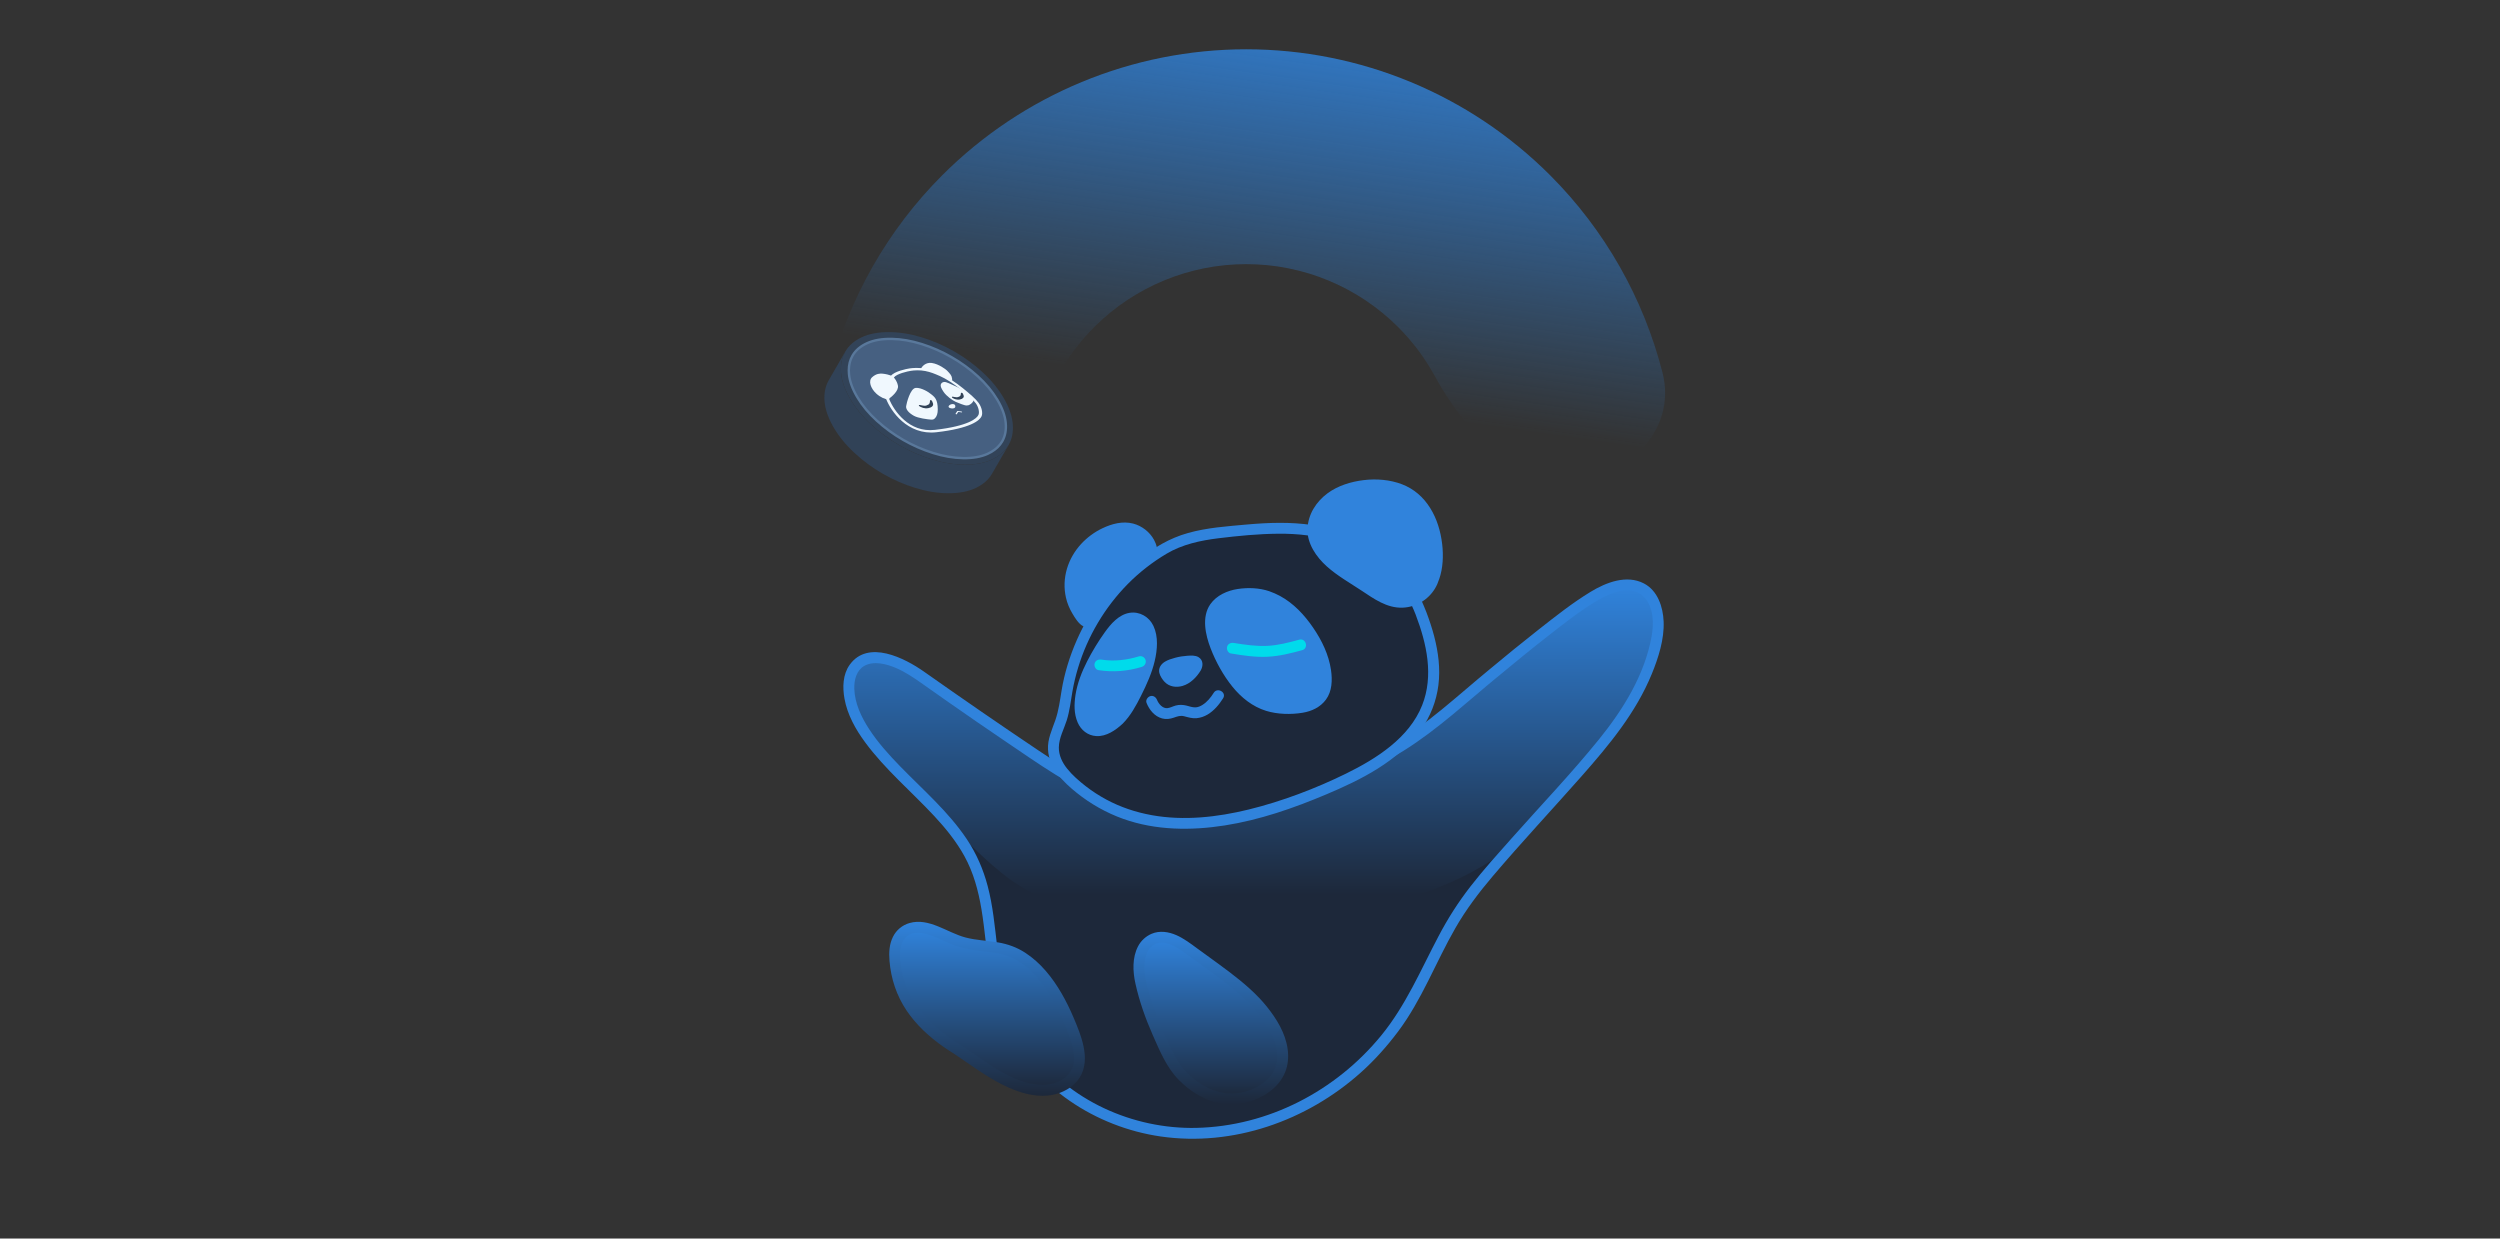 <svg xmlns="http://www.w3.org/2000/svg" xmlns:xlink="http://www.w3.org/1999/xlink" viewBox="0 0 436 216" width="436" height="216" preserveAspectRatio="xMidYMid meet" style="width: 100%; height: 100%; transform: translate3d(0px, 0px, 0px); content-visibility: visible;"><rect x="0" y="0" width="436" height="216" fill="#333333" stroke="none"/><defs><clipPath id="__lottie_element_2"><rect width="436" height="216" x="0" y="0"></rect></clipPath><clipPath id="__lottie_element_13"><path d="M0,0 L99,0 L99,92 L0,92z"></path></clipPath><clipPath id="__lottie_element_25"><path d="M0,0 L99,0 L99,92 L0,92z"></path></clipPath><linearGradient id="__lottie_element_37" spreadMethod="pad" gradientUnits="userSpaceOnUse" x1="185.915" y1="-4.665046662497268e-15" x2="185.915" y2="141.748"><stop offset="0%" stop-color="rgb(48,131,220)" stop-opacity="1"></stop><stop offset="100%" stop-color="rgb(29,40,58)" stop-opacity="1"></stop></linearGradient><linearGradient id="__lottie_element_38" spreadMethod="pad" gradientUnits="userSpaceOnUse" x1="32.995" y1="-2.2741119392059774e-15" x2="32.995" y2="74.278"><stop offset="0%" stop-color="rgb(48,131,220)" stop-opacity="1"></stop><stop offset="100%" stop-color="rgb(29,40,58)" stop-opacity="1"></stop></linearGradient><linearGradient id="__lottie_element_39" spreadMethod="pad" gradientUnits="userSpaceOnUse" x1="35.493" y1="-2.424121262406477e-15" x2="35.493" y2="79.178"><stop offset="0%" stop-color="rgb(48,131,220)" stop-opacity="1"></stop><stop offset="100%" stop-color="rgb(29,40,58)" stop-opacity="1"></stop></linearGradient><linearGradient id="__lottie_element_40" spreadMethod="pad" gradientUnits="userSpaceOnUse" x1="42.43" y1="-2.2888683119383314e-15" x2="42.43" y2="74.76"><stop offset="0%" stop-color="rgb(48,131,220)" stop-opacity="1"></stop><stop offset="100%" stop-color="rgb(29,40,58)" stop-opacity="1"></stop></linearGradient><linearGradient id="__lottie_element_41" spreadMethod="pad" gradientUnits="userSpaceOnUse" x1="44.895" y1="-2.444693363354679e-15" x2="44.895" y2="79.85"><stop offset="0%" stop-color="rgb(48,131,220)" stop-opacity="1"></stop><stop offset="100%" stop-color="rgb(29,40,58)" stop-opacity="1"></stop></linearGradient><linearGradient id="__lottie_element_45" spreadMethod="pad" gradientUnits="userSpaceOnUse" x1="172.085" y1="-2.772294451836889e-14" x2="161.764" y2="72.356"><stop offset="0%" stop-color="rgb(48,131,220)" stop-opacity="1"></stop><stop offset="100%" stop-color="rgb(48,131,220)" stop-opacity="0"></stop></linearGradient></defs><g clip-path="url(#__lottie_element_2)"><g transform="matrix(1,0,0,1,0,0)" opacity="1" style="display: block;"><g opacity="1" transform="matrix(1,0,0,1,144.273,8.597)"><path fill="url(#__lottie_element_45)" fill-opacity="1" d=" M129.264,74.936 C118.918,74.936 110.905,66.055 105.945,56.975 C105.944,56.974 105.943,56.972 105.942,56.97 C104.245,53.865 102.103,50.989 99.556,48.442 C92.529,41.416 82.999,37.468 73.062,37.468 C63.125,37.468 53.594,41.416 46.568,48.442 C44.021,50.989 41.879,53.864 40.183,56.968 C40.181,56.971 40.18,56.974 40.178,56.978 C35.218,66.056 27.204,74.936 16.86,74.936 C6.513,74.936 -2.105,66.421 0.455,56.396 C3.756,43.469 10.48,31.542 20.074,21.948 C34.127,7.895 53.187,-0 73.062,1.9307110435146796e-13 C92.936,0 111.996,7.895 126.05,21.948 C135.644,31.542 142.367,43.469 145.669,56.396 C148.229,66.421 139.611,74.936 129.264,74.936 C129.264,74.936 129.264,74.936 129.264,74.936z"></path></g></g><g transform="matrix(1,0,0,1,0,0)" opacity="1" style="display: block;"><g opacity="1" transform="matrix(0.38,0,0,0.38,144.807,16.735)"><g opacity="1" transform="matrix(1,0,0,1,0,0)"><g opacity="1" transform="matrix(1,0,0,1,8.47,224.409)"><path fill="rgb(29,40,58)" fill-opacity="1" d=" M295.96,40.421 C295.96,40.421 295.95,40.401 295.95,40.401 C295.95,40.401 296.1,40.271 296.1,40.271 C308.06,30.351 320.28,20.401 332.91,11.181 C341.14,5.541 351.19,-2.229 361.61,0.601 C370.41,3.301 372.39,14.281 371.16,22.431 C368.03,42.671 355.97,60.981 342.85,76.461 C331.44,89.741 319.5,102.731 307.88,115.841 C299.09,125.791 290.02,135.531 282.41,146.431 C269.13,165.231 262.51,188.231 247.86,206.311 C227.36,232.641 195.54,250.421 161.96,251.561 C122.51,253.481 82.02,230.101 70.46,191.111 C64.54,173.251 65.91,153.421 60.44,135.741 C52.51,108.051 25.47,92.831 9.34,70.521 C-10.03,44.511 2.16,20.211 32.72,41.561 C49.02,53.101 65.42,64.531 82.07,75.601 C96.53,85.381 111.39,95.201 128.32,100.041 C168.51,111.731 210.43,96.521 246.17,78.101 C264.65,68.271 279.87,53.601 295.96,40.421 C295.96,40.421 295.96,40.421 295.96,40.421z"></path></g><g opacity="1" transform="matrix(1,0,0,1,9.427,224.752)"><path fill="url(#__lottie_element_37)" fill-opacity="1" d=" M312.962,110.427 C312.962,110.427 312.952,110.407 312.952,110.407 C312.952,110.407 312.812,110.547 312.812,110.547 C291.252,133.217 260.152,144.077 230.052,149.277 C214.302,151.857 198.352,151.287 182.242,151.797 C173.112,152.037 164.012,152.417 154.872,152.367 C134.702,152.057 111.882,150.897 92.852,144.937 C78.202,140.087 68.702,132.297 55.342,119.427 C46.662,110.997 36.242,100.697 26.982,91.567 C16.712,81.097 6.542,71.307 1.632,57.747 C-3.058,44.577 2.542,32.028 16.072,34.748 C27.482,37.228 38.532,47.407 48.282,53.857 C65.012,64.807 80.882,76.827 97.142,88.507 C145.162,124.307 203.322,102.987 250.432,75.447 C273.592,61.797 292.362,42.117 313.212,25.357 C325.562,15.717 342.032,-1.903 358.522,0.167 C366.782,1.417 371.322,9.217 371.762,17.317 C372.692,33.587 364.002,48.747 354.772,61.577 C342.202,78.907 328.002,95.227 312.962,110.427 C312.962,110.427 312.962,110.427 312.962,110.427z"></path></g><g opacity="1" transform="matrix(1,0,0,1,5.996,221.911)"><path fill="rgb(48,131,220)" fill-opacity="1" d=" M296.673,41.159 C296.673,41.159 296.653,41.159 296.653,41.159 C299.123,39.139 302.683,42.659 300.193,44.699 C293.283,50.379 286.873,56.019 279.663,61.969 C272.453,67.919 264.883,73.769 257.093,78.619 C249.303,83.469 240.913,87.419 232.543,91.169 C215.293,98.909 197.083,105.239 178.423,107.829 C159.763,110.419 140.553,109.239 122.833,102.539 C105.053,95.819 89.453,84.489 73.813,73.919 C65.333,68.189 56.913,62.369 48.533,56.509 C44.243,53.509 39.963,50.499 35.693,47.479 C32.063,44.919 28.353,42.439 24.253,40.669 C19.813,38.749 13.853,37.189 9.543,39.689 C6.053,41.719 4.873,46.009 5.013,50.209 C5.223,56.779 8.213,63.119 11.733,68.539 C15.813,74.829 20.883,80.439 26.093,85.789 C36.623,96.609 48.233,106.589 56.683,119.239 C61.083,125.839 64.213,133.049 66.233,140.719 C68.633,149.809 69.483,159.209 70.583,168.519 C72.553,185.249 76.433,201.449 86.343,215.359 C103.283,239.139 133.063,252.319 161.933,251.689 C194.953,250.969 226.013,234.749 246.833,209.299 C258.073,195.559 264.903,179.369 273.103,163.799 C277.393,155.649 282.013,148.329 287.953,140.689 C293.893,133.049 300.403,125.879 306.823,118.639 C320.133,103.639 334.073,89.059 346.703,73.469 C357.883,59.669 367.713,43.849 370.933,26.129 C372.003,20.259 371.913,12.679 367.493,8.089 C361.713,2.079 352.203,6.009 346.223,9.539 C338.093,14.329 330.603,20.279 323.193,26.079 C315.423,32.159 307.783,38.399 300.203,44.709 C297.743,46.749 294.183,43.229 296.663,41.169 C304.063,35.009 311.413,28.999 319.103,22.969 C326.793,16.939 334.543,10.769 342.913,5.679 C350.003,1.369 359.433,-2.361 367.443,1.839 C373.743,5.139 376.183,12.609 376.453,19.289 C376.783,27.409 374.083,35.869 371.043,43.299 C363.733,61.169 351.453,75.949 338.813,90.279 C325.213,105.679 311.153,120.699 297.863,136.369 C291.583,143.779 285.753,151.509 280.903,159.939 C276.363,167.839 272.453,176.209 268.393,184.249 C264.333,192.289 260.003,200.239 254.583,207.459 C249.473,214.269 243.803,220.629 237.453,226.309 C212.653,248.489 178.853,260.419 145.623,255.629 C115.953,251.349 87.643,233.079 74.803,205.479 C71.083,197.499 68.643,188.949 67.193,180.279 C65.583,170.639 64.973,160.869 63.353,151.239 C61.943,142.819 59.703,134.509 55.563,126.999 C51.843,120.239 46.983,114.239 41.743,108.609 C31.183,97.259 19.213,87.259 9.973,74.719 C5.593,68.779 1.823,62.039 0.503,54.699 C-0.427,49.519 -0.297,43.629 2.873,39.179 C11.273,27.409 28.163,36.069 37.043,42.329 C54.413,54.569 71.883,66.629 89.523,78.459 C97.423,83.749 105.363,88.869 113.943,93.179 C122.523,97.489 131.573,100.649 141.013,102.419 C160.063,105.999 179.733,103.719 198.263,98.529 C207.463,95.949 216.473,92.679 225.263,88.929 C234.103,85.159 242.993,81.109 251.303,76.269 C267.913,66.609 281.903,53.289 296.673,41.159 C296.673,41.159 296.673,41.159 296.673,41.159z"></path></g></g><g opacity="1" transform="matrix(1,0,0,1,0,0)"></g><g opacity="1" transform="matrix(1,0,0,1,0,0)"><g opacity="1" transform="matrix(1,0,0,1,102.368,198.388)"><path fill="rgb(29,40,58)" fill-opacity="1" d=" M168.711,39.072 C177.331,61.592 178.161,81.892 159.291,99.262 C147.031,110.402 131.421,117.092 116.191,123.172 C82.101,136.492 41.421,144.082 11.121,118.552 C5.641,113.972 -0.099,108.112 0.001,100.592 C0.021,96.052 2.431,91.722 3.781,87.262 C4.831,83.932 5.351,80.482 5.871,77.042 C9.741,49.902 26.131,24.212 49.891,10.002 C60.661,3.272 73.481,2.202 85.831,1.072 C98.751,-0.208 111.701,-0.838 124.171,2.092 C143.951,6.602 161.711,19.412 168.631,38.862 C168.631,38.862 168.711,39.052 168.711,39.052 C168.711,39.052 168.711,39.072 168.711,39.072 C168.711,39.072 168.711,39.072 168.711,39.072z"></path></g><g opacity="1" transform="matrix(1,0,0,1,99.887,195.92)"><path fill="rgb(48,131,220)" fill-opacity="1" d=" M168.782,42.2 C168.782,42.2 168.792,42.19 168.792,42.19 C168.312,40.92 169.332,39.44 170.542,39.11 C171.942,38.73 173.142,39.6 173.622,40.86 C175.022,44.55 176.282,48.3 177.272,52.12 C179.142,59.35 180.142,66.9 179.202,74.41 C178.262,81.92 175.502,89.02 171.022,95.14 C160.492,109.53 143.682,117.9 127.642,124.66 C112.692,130.96 97.242,136.34 81.162,138.87 C65.682,141.3 49.512,141.18 34.602,135.88 C26.852,133.13 19.532,128.97 13.272,123.96 C7.012,118.95 0.482,112.56 0.022,104.05 C-0.238,99.28 1.822,95.06 3.382,90.58 C4.942,86.1 5.512,81.45 6.282,76.79 C7.592,68.93 9.962,61.3 13.152,54 C19.462,39.54 29.362,26.49 41.802,16.76 C48.602,11.44 55.572,7.1 64.312,4.65 C73.052,2.2 82.232,1.58 91.232,0.77 C101.222,-0.13 111.272,-0.46 121.222,1 C129.242,2.18 137.062,4.63 144.282,8.32 C150.932,11.72 157.092,16.26 162.142,21.78 C164.692,24.57 167.032,27.67 168.942,30.86 C170.852,34.05 172.252,37.42 173.622,40.87 C174.122,42.14 173.062,43.62 171.872,43.95 C170.462,44.33 169.292,43.45 168.792,42.2 C167.582,39.15 166.302,36.21 164.612,33.39 C157.392,21.34 145.222,12.87 131.972,8.62 C123.482,5.9 114.902,4.92 105.742,4.99 C96.582,5.06 87.362,5.96 78.272,7.07 C70.012,8.08 61.622,9.88 54.402,14.19 C47.912,18.06 41.962,22.67 36.652,28.05 C26.082,38.76 18.192,52.09 13.832,66.48 C12.752,70.06 11.872,73.7 11.232,77.38 C10.452,81.83 9.982,86.31 8.622,90.63 C7.342,94.69 5.042,98.74 4.992,103.08 C4.952,106.68 6.562,110 8.772,112.77 C11.192,115.81 14.282,118.48 17.272,120.81 C20.262,123.14 23.472,125.21 26.812,127.01 C33.312,130.51 40.372,132.85 47.642,134.16 C62.392,136.82 77.692,135.1 92.132,131.56 C107.512,127.79 122.972,121.88 136.832,115.07 C150.692,108.26 165.782,98.73 171.732,83.72 C177.132,70.1 173.802,55.39 168.782,42.2 C168.782,42.2 168.782,42.2 168.782,42.2z"></path></g></g><g opacity="1" transform="matrix(1,0,0,1,0,0)"><g opacity="1" transform="matrix(1,0,0,1,174.574,228.359)"><path fill="rgb(48,131,220)" fill-opacity="1" d=" M26.175,1.331 C33.075,3.711 38.725,8.691 43.175,14.571 C46.765,19.381 49.765,24.641 51.595,30.261 C57.005,49.031 47.005,54.411 29.665,52.221 C17.415,50.491 9.225,39.351 4.075,28.461 C1.545,22.971 -0.625,16.871 0.165,10.761 C1.865,-0.239 17.415,-1.529 25.985,1.261 C25.985,1.261 26.165,1.321 26.165,1.321 C26.165,1.321 26.175,1.331 26.175,1.331 C26.175,1.331 26.175,1.331 26.175,1.331z"></path></g><g opacity="1" transform="matrix(1,0,0,1,171.999,225.874)"><path fill="rgb(48,131,220)" fill-opacity="1" d=" M28.079,6.226 C28.079,6.226 28.089,6.246 28.089,6.246 C26.809,5.796 25.959,4.546 26.339,3.166 C26.679,1.926 28.149,0.966 29.419,1.416 C31.109,2.006 32.769,2.726 34.349,3.576 C40.609,6.956 45.559,12.276 49.569,18.126 C53.579,23.976 56.789,30.586 57.799,37.666 C58.449,42.206 58.309,47.296 55.489,51.146 C52.939,54.626 48.979,56.506 44.789,57.196 C39.409,58.086 33.259,57.946 28.029,56.336 C21.839,54.436 16.619,50.266 12.589,45.296 C8.299,40.006 4.879,33.726 2.529,27.616 C0.179,21.506 -1.671,13.236 2.389,7.416 C5.289,3.266 10.279,1.106 15.029,0.396 C19.779,-0.314 24.829,-0.124 29.409,1.406 C32.449,2.426 31.139,7.246 28.079,6.226 C23.889,4.826 19.179,4.606 14.969,5.466 C12.489,5.976 10.629,6.626 8.609,8.066 C8.389,8.216 8.129,8.426 7.729,8.816 C7.489,9.046 7.249,9.286 7.029,9.546 C7.029,9.546 6.529,10.186 6.789,9.836 C6.479,10.256 6.229,10.676 5.979,11.156 C5.729,11.636 5.649,11.846 5.449,12.546 C4.609,15.546 5.139,18.956 5.919,21.906 C6.779,25.176 8.099,28.316 9.609,31.336 C12.159,36.416 15.239,41.306 19.329,45.286 C23.139,49.006 27.889,51.746 33.249,52.346 C37.689,52.836 42.109,52.986 46.099,51.786 C46.619,51.636 47.119,51.456 47.619,51.256 C47.109,51.466 47.769,51.176 47.829,51.146 C47.989,51.066 48.149,50.986 48.309,50.906 C48.659,50.726 48.989,50.526 49.319,50.316 C49.489,50.196 49.659,50.076 49.829,49.956 C49.359,50.296 49.899,49.896 49.969,49.836 C50.269,49.556 50.569,49.286 50.849,48.986 C50.989,48.836 51.119,48.686 51.249,48.526 C50.869,48.976 51.299,48.456 51.349,48.376 C51.579,48.026 51.799,47.686 51.999,47.316 C52.059,47.186 52.469,46.256 52.279,46.746 C52.639,45.816 52.889,44.846 53.039,43.866 C52.979,44.306 53.109,43.196 53.109,43.036 C53.139,42.496 53.139,41.966 53.139,41.426 C53.099,39.036 52.679,36.866 52.059,34.506 C50.399,28.196 46.739,22.096 42.609,17.096 C38.709,12.376 33.909,8.276 28.079,6.226 C28.079,6.226 28.079,6.226 28.079,6.226z"></path></g></g><g opacity="1" transform="matrix(1,0,0,1,0,0)"><g opacity="1" transform="matrix(1,0,0,1,114.538,239.563)"><path fill="rgb(48,131,220)" fill-opacity="1" d=" M17.922,46.707 C6.932,57.097 -1.748,50.317 0.302,36.477 C1.622,26.867 6.862,17.987 12.252,9.757 C14.532,6.397 17.102,2.787 20.792,0.957 C26.132,-1.843 31.442,1.837 32.402,7.647 C33.062,10.777 32.882,14.117 32.282,17.327 C31.162,23.317 28.542,29.137 25.792,34.637 C23.572,38.957 21.282,43.257 18.052,46.557 C18.052,46.557 17.912,46.697 17.912,46.697 C17.912,46.697 17.922,46.707 17.922,46.707 C17.922,46.707 17.922,46.707 17.922,46.707z"></path></g><g opacity="1" transform="matrix(1,0,0,1,112.097,237.09)"><path fill="rgb(48,131,220)" fill-opacity="1" d=" M18.603,47.41 C18.603,47.41 18.623,47.39 18.623,47.39 C20.983,45.2 24.523,48.73 22.163,50.93 C18.913,53.96 14.613,56.98 9.933,56.69 C6.043,56.45 2.953,53.97 1.423,50.45 C-0.307,46.45 -0.217,42.07 0.423,37.84 C1.243,32.43 3.383,27.06 5.753,22.41 C8.123,17.76 10.883,13.23 13.923,8.99 C16.673,5.16 20.313,0.93 25.243,0.13 C29.853,-0.62 34.233,1.95 36.203,6.14 C38.523,11.07 37.993,17.1 36.783,22.25 C35.473,27.8 33.073,33.08 30.523,38.16 C28.243,42.69 25.763,47.3 22.153,50.93 C19.873,53.21 16.343,49.67 18.613,47.39 C22.073,43.92 24.363,39.36 26.513,35.01 C28.913,30.15 31.103,25.14 32.203,19.8 C32.983,15.98 33.463,10.93 31.233,7.48 C29.463,4.74 26.533,4.39 23.813,5.95 C20.273,7.99 17.943,11.79 15.793,15.14 C13.273,19.06 10.863,23.07 8.903,27.31 C7.053,31.32 5.613,35.66 5.123,40.07 C4.933,41.76 4.883,43.63 5.103,45.24 C5.193,45.92 5.383,46.76 5.623,47.5 C5.863,48.24 5.853,48.26 6.243,48.97 C6.773,49.95 7.403,50.65 8.133,51.09 C8.293,51.19 9.063,51.53 8.613,51.36 C8.853,51.45 9.103,51.53 9.353,51.59 C9.503,51.62 9.643,51.65 9.793,51.68 C10.183,51.75 9.413,51.66 9.813,51.68 C10.083,51.7 10.353,51.7 10.633,51.7 C10.873,51.7 11.123,51.68 11.363,51.65 C11.303,51.66 11.033,51.71 11.323,51.65 C11.673,51.58 12.023,51.5 12.363,51.4 C13.083,51.19 13.423,51.05 14.083,50.71 C15.763,49.85 17.223,48.7 18.603,47.41 C18.603,47.41 18.603,47.41 18.603,47.41z"></path></g></g><g opacity="1" transform="matrix(1,0,0,1,144.992,272.759)"><path fill="rgb(48,131,220)" fill-opacity="1" d=" M30.977,1.161 C30.977,1.161 30.957,1.171 30.957,1.171 C32.677,-1.549 36.997,0.961 35.277,3.691 C33.437,6.601 31.117,9.381 28.117,11.161 C26.577,12.071 24.877,12.641 23.097,12.811 C21.147,13.001 19.277,12.411 17.467,11.941 C15.657,11.471 14.387,11.971 12.647,12.571 C10.907,13.171 9.097,13.421 7.297,12.931 C3.807,11.991 1.407,9.001 0.127,5.761 C-0.373,4.491 0.687,3.011 1.877,2.681 C3.287,2.301 4.457,3.181 4.957,4.431 C5.687,6.261 7.537,8.431 9.717,8.201 C11.017,8.061 12.247,7.351 13.497,7.011 C15.137,6.571 16.747,6.631 18.387,7.011 C19.837,7.351 21.237,7.951 22.757,7.841 C23.837,7.761 24.847,7.311 25.767,6.741 C27.947,5.401 29.627,3.301 30.977,1.161 C30.977,1.161 30.977,1.161 30.977,1.161z"></path></g><g opacity="1" transform="matrix(1,0,0,1,0,0)"><g opacity="1" transform="matrix(1,0,0,1,153.347,259.334)"><path fill="rgb(48,131,220)" fill-opacity="1" d=" M14.472,3.026 C12.962,5.576 10.152,8.476 7.122,9.106 C3.812,9.796 1.952,8.666 0.442,5.756 C0.242,5.356 0.032,4.946 0.002,4.506 C-0.058,3.306 1.182,2.486 2.292,2.016 C5.582,0.616 9.172,-0.074 12.742,0.006 C13.512,0.026 14.402,0.146 14.802,0.806 C15.212,1.486 14.862,2.356 14.462,3.036 C14.462,3.036 14.472,3.026 14.472,3.026 C14.472,3.026 14.472,3.026 14.472,3.026z"></path></g><g opacity="1" transform="matrix(1,0,0,1,150.89,256.836)"><path fill="rgb(48,131,220)" fill-opacity="1" d=" M14.77,4.264 C14.77,4.264 14.8,4.294 14.8,4.294 C15.52,3.094 17.03,2.774 18.22,3.394 C19.41,4.014 19.8,5.694 19.12,6.814 C17.24,9.924 14.36,12.864 10.8,13.914 C7.94,14.764 4.73,14.354 2.59,12.134 C1.53,11.034 0.48,9.454 0.12,7.964 C-0.4,5.824 0.84,3.954 2.6,2.854 C4.02,1.964 5.8,1.434 7.41,0.994 C9.22,0.504 11.09,0.214 12.96,0.084 C14.63,-0.026 16.61,-0.176 18.1,0.724 C20.35,2.094 20.28,4.754 19.11,6.824 C18.42,8.044 16.9,8.364 15.69,7.724 C14.48,7.084 14.15,5.444 14.79,4.304 C14.81,4.274 15.11,3.614 14.95,4.014 C14.95,4.014 15.01,3.784 15.01,3.784 C15.01,3.784 14.99,3.884 14.99,3.884 C14.96,3.874 15.11,4.634 15.29,4.814 C15.38,4.904 15.54,4.964 15.62,5.044 C15.81,5.234 15.51,5.044 15.36,5.004 C15.42,5.014 15.78,4.994 15.53,5.034 C15.19,5.084 14.77,5.014 14.43,5.014 C13.72,5.014 13,5.054 12.29,5.124 C12.12,5.144 11.94,5.164 11.76,5.184 C11.24,5.244 11.52,5.224 11.63,5.204 C11.27,5.254 10.92,5.314 10.57,5.384 C9.29,5.624 8.04,5.964 6.82,6.404 C6.49,6.524 6.15,6.654 5.82,6.784 C5.52,6.894 5.81,6.794 5.86,6.764 C5.74,6.824 5.61,6.884 5.49,6.944 C5.37,7.004 4.84,7.334 5.04,7.194 C5.27,7.024 5,7.224 4.97,7.254 C4.57,7.564 4.99,7.294 4.97,7.194 C4.97,7.194 4.87,7.354 4.87,7.354 C4.87,7.354 4.97,7.104 4.97,7.104 C5.11,6.424 5.01,6.944 4.99,7.014 C5.01,6.934 5.01,6.824 4.96,6.764 C5.03,6.854 5.08,7.004 5.13,7.104 C5.36,7.524 5.64,7.904 5.87,8.314 C5.49,7.904 5.49,7.904 5.87,8.314 C5.93,8.384 5.99,8.454 6.05,8.514 C6.19,8.664 6.34,8.794 6.48,8.934 C6.76,9.204 6.37,8.804 6.36,8.844 C6.35,8.844 6.54,8.974 6.56,8.974 C6.62,9.004 7.06,9.244 7.06,9.244 C7.07,9.194 6.51,9.064 6.91,9.164 C7.02,9.194 7.12,9.224 7.23,9.254 C7.27,9.264 7.56,9.334 7.56,9.324 C7.58,9.284 7.03,9.324 7.33,9.294 C7.76,9.254 8.21,9.304 8.65,9.274 C9.02,9.254 8.06,9.394 8.72,9.254 C8.82,9.224 8.93,9.204 9.04,9.184 C9.29,9.124 9.53,9.044 9.77,8.974 C9.86,8.944 10.21,8.794 9.79,8.974 C9.89,8.934 9.99,8.884 10.09,8.834 C10.33,8.714 10.56,8.594 10.79,8.454 C11.05,8.294 11.31,8.124 11.56,7.944 C11.61,7.904 11.92,7.644 11.61,7.904 C11.7,7.824 11.79,7.754 11.88,7.674 C12.3,7.324 12.69,6.934 13.07,6.534 C13.28,6.304 13.49,6.074 13.69,5.834 C13.76,5.744 13.84,5.654 13.91,5.564 C13.64,5.884 13.88,5.594 13.93,5.524 C14.23,5.114 14.51,4.694 14.77,4.264 C14.77,4.264 14.77,4.264 14.77,4.264z"></path></g></g><g opacity="1" transform="matrix(1,0,0,1,0,0)"><g opacity="1" transform="matrix(1,0,0,1,221.508,178.519)"><path fill="rgb(48,131,220)" fill-opacity="1" d=" M55.541,42.551 C53.071,50.561 45.321,55.161 37.271,53.501 C31.641,52.431 26.981,48.451 22.111,45.391 C14.511,40.411 5.821,35.771 1.611,27.341 C-2.019,20.391 0.851,12.001 6.561,7.131 C15.871,-0.979 33.591,-2.379 44.101,4.001 C55.711,11.501 59.511,29.741 55.591,42.361 C55.591,42.361 55.521,42.551 55.521,42.551 C55.521,42.551 55.541,42.551 55.541,42.551 C55.541,42.551 55.541,42.551 55.541,42.551z"></path></g><g opacity="1" transform="matrix(1,0,0,1,218.991,176.009)"><path fill="rgb(48,131,220)" fill-opacity="1" d=" M55.648,44.391 C55.648,44.391 55.618,44.391 55.618,44.391 C56.588,41.331 61.418,42.651 60.438,45.721 C59.968,47.221 59.348,48.691 58.538,50.031 C55.368,55.291 49.708,58.641 43.568,58.841 C36.388,59.081 30.338,54.671 24.908,51.071 C19.478,47.471 13.698,44.231 8.848,39.881 C3.998,35.531 -0.212,29.371 0.008,22.731 C0.228,16.091 3.938,10.261 9.168,6.381 C13.978,2.821 19.948,1.011 25.788,0.301 C31.628,-0.409 37.878,0.101 43.368,2.201 C48.858,4.301 53.148,8.061 56.278,13.041 C59.408,18.021 61.118,23.771 61.808,29.581 C62.438,34.851 62.218,40.671 60.458,45.721 C60.008,47.001 58.758,47.851 57.378,47.471 C56.138,47.121 55.188,45.671 55.628,44.391 C57.338,39.491 57.488,33.871 56.688,28.741 C55.838,23.291 53.928,17.811 50.488,13.431 C47.528,9.651 43.658,7.271 39.038,6.051 C34.068,4.741 28.708,4.661 23.668,5.661 C18.878,6.601 14.188,8.361 10.428,11.771 C6.668,15.181 4.098,20.311 5.258,25.671 C6.418,31.031 10.888,35.401 15.118,38.581 C19.888,42.161 25.098,45.161 30.038,48.491 C34.618,51.581 39.838,54.801 45.598,53.601 C50.428,52.591 54.158,49.061 55.648,44.391 C55.648,44.391 55.648,44.391 55.648,44.391z"></path></g></g><g opacity="1" transform="matrix(1,0,0,1,0,0)"><g opacity="1" transform="matrix(1,0,0,1,109.985,198.279)"><path fill="rgb(48,131,220)" fill-opacity="1" d=" M12.974,37.291 C11.814,38.961 10.374,42.891 7.964,43.041 C6.974,43.101 6.214,42.041 5.634,41.331 C3.804,39.111 2.064,36.181 1.164,33.421 C-0.226,29.141 -0.386,24.451 0.764,20.101 C2.964,11.831 9.524,5.041 17.414,1.741 C20.454,0.461 23.794,-0.339 27.064,0.141 C31.334,0.771 35.194,3.731 36.904,7.691 C37.514,9.111 37.854,10.791 37.144,12.171 C36.694,13.041 35.894,13.661 35.124,14.261 C29.544,18.611 24.264,23.381 19.584,28.711 C17.214,31.421 15.044,34.341 12.964,37.301 C12.964,37.301 12.974,37.291 12.974,37.291 C12.974,37.291 12.974,37.291 12.974,37.291z"></path></g><g opacity="1" transform="matrix(1,0,0,1,107.505,195.774)"><path fill="rgb(48,131,220)" fill-opacity="1" d=" M13.294,38.536 C13.294,38.536 13.264,38.526 13.264,38.526 C15.054,35.866 19.384,38.366 17.584,41.046 C16.524,42.636 15.774,44.386 14.524,45.856 C13.074,47.556 10.634,48.666 8.534,47.586 C6.434,46.506 4.864,43.866 3.684,41.916 C2.284,39.596 1.214,37.066 0.624,34.416 C-1.366,25.476 1.514,16.436 7.654,9.786 C10.404,6.816 13.774,4.336 17.434,2.606 C21.774,0.556 26.694,-0.754 31.464,0.476 C35.464,1.506 39.064,4.296 41.044,7.916 C42.194,10.006 42.974,12.666 42.194,14.936 C41.414,17.206 39.374,18.476 37.594,19.916 C29.954,26.076 23.244,33.016 17.594,41.046 C16.814,42.156 15.424,42.676 14.174,41.946 C13.074,41.306 12.494,39.626 13.274,38.526 C18.784,30.706 25.124,23.786 32.484,17.666 C33.944,16.456 35.634,15.376 36.964,14.026 C38.024,12.946 37.294,11.416 36.644,10.276 C35.104,7.556 32.344,5.606 29.244,5.096 C25.684,4.516 21.914,5.866 18.804,7.506 C15.894,9.046 13.304,11.036 11.084,13.466 C6.324,18.686 3.934,25.876 5.424,32.876 C5.824,34.756 6.464,36.566 7.364,38.236 C8.264,39.906 9.434,41.306 10.524,42.836 C10.834,43.276 10.844,43.036 10.364,43.046 C9.964,43.046 10.444,42.936 10.314,43.046 C10.784,42.646 11.004,42.356 11.344,41.846 C12.044,40.776 12.574,39.596 13.294,38.536 C13.294,38.536 13.294,38.536 13.294,38.536z"></path></g></g><g opacity="1" transform="matrix(1,0,0,1,0,0)"><g opacity="1" transform="matrix(1,0,0,1,141.645,386.058)"><path fill="url(#__lottie_element_38)" fill-opacity="1" d=" M53.394,29.632 C61.554,38.292 70.614,52.292 63.304,63.982 C60.594,68.042 56.194,70.772 51.694,72.532 C40.234,76.922 28.854,72.672 20.104,63.812 C15.864,59.632 13.404,54.242 10.934,48.932 C6.774,40.382 3.334,31.482 1.174,22.202 C-0.866,14.742 -1.106,3.352 7.634,0.412 C13.924,-1.408 19.554,3.182 24.524,6.632 C34.284,13.882 44.864,20.802 53.284,29.512 C53.284,29.512 53.394,29.622 53.394,29.622 C53.394,29.622 53.394,29.632 53.394,29.632 C53.394,29.632 53.394,29.632 53.394,29.632z"></path></g><g opacity="1" transform="matrix(1,0,0,1,139.129,383.614)"><path fill="url(#__lottie_element_39)" fill-opacity="1" d=" M54.14,33.846 C54.14,33.846 54.15,33.846 54.15,33.846 C51.95,31.496 55.49,27.956 57.69,30.306 C58.87,31.566 60.01,32.856 61.09,34.196 C65.66,39.866 69.75,46.456 70.76,53.796 C71.25,57.396 70.98,61.076 69.6,64.456 C68.06,68.206 65.53,71.116 62.27,73.496 C56.09,77.996 48.24,79.986 40.68,78.876 C33.12,77.766 26.34,73.496 21,68.176 C15.27,62.476 12.05,54.616 8.83,47.336 C5.47,39.726 2.69,31.846 0.89,23.716 C-0.34,18.166 -0.6,11.826 2.11,6.646 C3.45,4.076 5.66,2.046 8.32,0.906 C12.03,-0.674 16.18,-0.004 19.63,1.506 C23.08,3.016 26.18,5.356 29.19,7.576 C32.47,9.996 35.78,12.356 39.07,14.756 C45.58,19.526 52.1,24.456 57.68,30.316 C59.9,32.646 56.36,36.186 54.14,33.856 C53,32.656 51.8,31.496 50.58,30.366 C45.08,25.276 39.01,20.856 32.94,16.466 C29.96,14.316 27.01,12.126 24.01,10.006 C21.33,8.116 18.53,6.076 15.31,5.256 C13.9,4.896 12.42,4.826 11.02,5.226 C10.02,5.516 8.93,6.146 8.27,6.756 C6.64,8.246 5.86,10.046 5.38,12.306 C4.32,17.316 5.65,22.546 7.02,27.626 C9.09,35.246 12,42.596 15.41,49.706 C16.96,52.926 18.42,56.236 20.28,59.246 C22.14,62.256 24.49,64.806 27.19,67.096 C32.09,71.256 38.45,74.186 44.8,74.226 C51.15,74.266 57.97,71.566 62.34,66.826 C66.71,62.086 66.73,55.656 64.59,49.686 C62.45,43.716 58.44,38.426 54.14,33.846 C54.14,33.846 54.14,33.846 54.14,33.846z"></path></g></g><g opacity="1" transform="matrix(1,0,0,1,0,0)"><g opacity="1" transform="matrix(1,0,0,1,29.506,381.58)"><path fill="url(#__lottie_element_40)" fill-opacity="1" d=" M28.643,55.91 C12.843,46.2 0.963,33.21 0.053,13.74 C-0.587,4.77 4.583,-1.59 13.953,0.35 C19.443,1.42 24.303,4.7 29.643,6.37 C37.283,9.03 45.733,8.11 53.313,10.98 C67.003,16.57 75.593,31.67 80.953,45.04 C83.423,51.78 86.863,59.7 83.383,66.62 C80.923,71.55 75.013,74.45 69.413,74.74 C54.033,75.31 40.933,63.77 28.823,56.03 C28.823,56.03 28.663,55.92 28.663,55.92 C28.663,55.92 28.643,55.91 28.643,55.91 C28.643,55.91 28.643,55.91 28.643,55.91z"></path></g><g opacity="1" transform="matrix(1,0,0,1,27.038,379.029)"><path fill="url(#__lottie_element_41)" fill-opacity="1" d=" M32.371,56.301 C35.111,57.991 32.601,62.311 29.851,60.621 C28.141,59.571 26.461,58.481 24.821,57.321 C18.301,52.721 12.421,47.371 7.901,40.631 C3.381,33.891 0.791,26.091 0.131,18.011 C-0.189,14.181 -0.019,10.381 1.711,6.881 C3.221,3.821 5.991,1.511 9.261,0.571 C18.281,-2.029 26.601,4.961 34.911,7.161 C39.831,8.471 44.961,8.611 49.961,9.451 C54.441,10.201 58.621,11.721 62.431,14.201 C69.491,18.791 74.871,25.571 79.071,32.791 C81.141,36.361 82.951,40.071 84.561,43.861 C86.391,48.161 88.171,52.421 89.191,57.221 C90.211,62.021 90.121,67.231 87.401,71.491 C85.071,75.141 81.271,77.601 77.181,78.861 C68.641,81.501 59.161,78.441 51.541,74.521 C43.921,70.601 36.961,65.391 29.861,60.621 C27.201,58.831 29.701,54.501 32.381,56.301 C33.861,57.291 35.351,58.241 36.821,59.241 C43.521,63.801 50.171,68.751 57.691,71.911 C64.481,74.761 72.931,76.471 79.561,72.331 C82.721,70.361 84.641,67.131 84.811,63.391 C85.011,58.981 83.401,54.691 81.891,50.621 C79.221,43.421 75.851,36.411 71.431,30.111 C67.321,24.261 61.881,18.681 55.141,15.951 C50.911,14.231 46.401,13.951 41.731,13.381 C37.061,12.811 32.571,11.941 28.211,10.121 C24.101,8.411 20.161,6.181 15.751,5.301 C14.341,5.011 12.621,4.921 11.431,5.181 C10.841,5.311 9.911,5.591 9.651,5.721 C9.321,5.881 9.011,6.051 8.711,6.241 C8.631,6.301 8.011,6.741 8.251,6.551 C6.221,8.171 5.241,10.661 5.021,13.291 C4.721,16.911 5.291,20.731 6.121,24.251 C9.501,38.531 20.271,48.841 32.371,56.301 C32.371,56.301 32.371,56.301 32.371,56.301z"></path></g></g><g opacity="1" transform="matrix(1,0,0,1,182.021,249.44)"><path fill="rgb(0,219,235)" fill-opacity="1" d=" M1.828,6.42 C1.828,6.42 1.828,6.43 1.828,6.43 C0.488,6.2 -0.252,4.55 0.078,3.35 C0.468,1.95 1.828,1.38 3.158,1.6 C8.238,2.44 13.548,3.18 18.548,2.94 C23.548,2.7 28.398,1.4 33.198,0.1 C36.318,-0.75 37.628,4.08 34.528,4.92 C29.288,6.34 24.148,7.67 18.548,7.94 C12.948,8.21 7.338,7.34 1.828,6.42 C1.828,6.42 1.828,6.42 1.828,6.42z"></path></g><g opacity="1" transform="matrix(1,0,0,1,121.231,257.097)"><path fill="rgb(0,219,235)" fill-opacity="1" d=" M1.829,6.422 C0.479,6.212 -0.251,4.522 0.079,3.342 C0.469,1.932 1.829,1.392 3.159,1.592 C8.959,2.482 14.809,1.832 20.389,0.102 C21.689,-0.298 23.109,0.512 23.469,1.852 C23.829,3.192 23.009,4.532 21.719,4.932 C15.229,6.932 8.529,7.452 1.829,6.422 C1.829,6.422 1.829,6.422 1.829,6.422z"></path></g></g></g><g clip-path="url(#__lottie_element_25)" transform="matrix(0.419,0,0,0.419,141.291,54.025)" opacity="0" style="display: block;"><g transform="matrix(1,0,0,1,-270,-105)" opacity="1" style="display: block;"><g opacity="1" transform="matrix(1,0,0,1,0,0)"><g opacity="1" transform="matrix(0.866,-0.5,0.5,0.866,271,145.065)"><path fill="rgb(50,67,88)" fill-opacity="1" d=" M75.217,14.147 C77.143,16.93 78.116,19.754 78.13,22.619 C78.13,22.619 78.13,22.694 78.13,22.694 C78.13,25.004 77.506,27.293 76.265,29.541 C75.984,30.055 75.662,30.569 75.313,31.083 C73.414,33.859 70.563,36.34 66.759,38.541 C62.955,40.741 58.65,42.386 53.846,43.476 C49.041,44.572 44.154,45.114 39.185,45.107 C34.216,45.093 29.329,44.538 24.51,43.421 C19.699,42.31 15.374,40.652 11.542,38.438 C7.711,36.231 4.839,33.729 2.913,30.953 C2.522,30.391 2.173,29.829 1.871,29.26 C0.638,27.026 0.014,24.764 0,22.482 C-0.014,19.61 0.925,16.793 2.817,14.017 C4.716,11.248 7.567,8.76 11.371,6.56 C15.182,4.366 19.486,2.721 24.284,1.625 C29.089,0.528 33.976,-0.013 38.945,0 C43.914,0.007 48.801,0.569 53.619,1.679 C58.431,2.79 62.756,4.449 66.587,6.662 C70.419,8.876 73.297,11.371 75.217,14.147 C75.217,14.147 75.217,14.147 75.217,14.147z"></path></g><g opacity="1" transform="matrix(0.866,-0.5,0.5,0.866,274.842,145.722)"><path fill="rgb(70,96,129)" fill-opacity="1" d=" M69.082,12.525 C70.851,14.989 71.745,17.489 71.757,20.026 C71.757,20.026 71.757,20.093 71.757,20.093 C71.757,22.138 71.184,24.165 70.045,26.155 C69.787,26.61 69.491,27.065 69.17,27.52 C67.426,29.978 64.808,32.175 61.314,34.123 C57.82,36.071 53.867,37.527 49.454,38.492 C45.041,39.463 40.553,39.942 35.989,39.936 C31.425,39.924 26.937,39.433 22.511,38.444 C18.092,37.46 14.12,35.992 10.601,34.032 C7.082,32.078 4.444,29.863 2.676,27.405 C2.317,26.908 1.996,26.41 1.719,25.906 C0.586,23.928 0.013,21.925 0,19.905 C-0.012,17.362 0.85,14.868 2.587,12.41 C4.331,9.958 6.95,7.756 10.444,5.808 C13.944,3.866 17.897,2.409 22.303,1.438 C26.716,0.467 31.205,-0.012 35.769,0 C40.332,0.006 44.821,0.504 49.246,1.487 C53.665,2.47 57.637,3.939 61.156,5.899 C64.675,7.859 67.319,10.068 69.082,12.525 C69.082,12.525 69.082,12.525 69.082,12.525z"></path></g><g opacity="1" transform="matrix(0.866,-0.5,0.5,0.866,274.963,145.799)"><path stroke-linecap="round" stroke-linejoin="round" fill-opacity="0" stroke="rgb(89,120,155)" stroke-opacity="1" stroke-width="1" d=" M68.946,12.479 C70.712,14.933 71.604,17.424 71.617,19.951 C71.617,19.951 71.617,20.018 71.617,20.018 C71.617,22.055 71.045,24.074 69.908,26.057 C69.65,26.511 69.355,26.964 69.034,27.417 C67.294,29.866 64.68,32.054 61.194,33.995 C57.707,35.936 53.761,37.387 49.357,38.348 C44.953,39.315 40.473,39.793 35.918,39.787 C31.363,39.775 26.884,39.285 22.467,38.3 C18.057,37.32 14.092,35.857 10.58,33.904 C7.068,31.958 4.436,29.751 2.67,27.303 C2.312,26.807 1.992,26.311 1.715,25.809 C0.584,23.838 0.013,21.843 0,19.83 C-0.012,17.297 0.848,14.812 2.582,12.364 C4.323,9.921 6.936,7.727 10.423,5.786 C13.916,3.851 17.862,2.4 22.26,1.433 C26.664,0.466 31.143,-0.012 35.698,0 C40.253,0.006 44.733,0.502 49.15,1.481 C53.56,2.461 57.524,3.924 61.036,5.877 C64.548,7.829 67.187,10.03 68.946,12.479 C68.946,12.479 68.946,12.479 68.946,12.479z"></path></g><g opacity="1" transform="matrix(0.866,-0.5,0.5,0.866,282.24,164.534)"><path fill="rgb(50,67,88)" fill-opacity="1" d=" M78.129,0.212 C78.129,0.212 78.129,13.845 78.129,13.845 C78.143,16.717 77.204,19.541 75.312,22.31 C73.414,25.086 70.562,27.567 66.758,29.767 C62.954,31.967 58.65,33.612 53.845,34.702 C49.041,35.799 44.154,36.34 39.185,36.333 C34.215,36.32 29.328,35.764 24.51,34.647 C19.699,33.537 15.374,31.878 11.542,29.664 C7.711,27.457 4.839,24.956 2.913,22.18 C0.987,19.397 0.021,16.573 0,13.708 C0,13.708 0,0 0,0 C0.014,2.282 0.637,4.544 1.871,6.779 C2.173,7.348 2.522,7.91 2.913,8.472 C4.839,11.248 7.711,13.749 11.542,15.956 C15.374,18.17 19.699,19.829 24.51,20.939 C29.328,22.056 34.215,22.612 39.185,22.625 C44.154,22.632 49.041,22.091 53.845,20.994 C58.65,19.904 62.954,18.259 66.758,16.059 C70.562,13.859 73.414,11.378 75.312,8.602 C75.662,8.088 75.984,7.574 76.265,7.06 C77.506,4.812 78.129,2.522 78.129,0.212 C78.129,0.212 78.129,0.212 78.129,0.212z"></path></g></g></g><g transform="matrix(1,0,0,1,-270,-105)" opacity="1" style="display: block;"><g opacity="1" transform="matrix(1,0,0,1,0,0)"><g opacity="1" transform="matrix(1,0,-0.5,0.866,300.621,134.45)"><path fill="rgb(255,255,255)" fill-opacity="1" d=" M19.206,8.58 C19.702,10.133 21.509,10.826 21.509,13.784 C21.509,17.023 19.33,19.575 14.883,19.575 C14.883,19.575 13.141,19.575 13.141,19.575 C13.132,19.585 12.187,20.649 10.755,20.651 C9.211,20.651 8.459,19.587 8.452,19.575 C8.452,19.575 6.626,19.575 6.626,19.575 C2.179,19.575 0,16.961 0,13.784 C0,10.607 2.083,10.044 2.389,8.219 C2.407,8.116 2.433,8.013 2.466,7.913 C2.449,7.89 -0.604,3.628 2.224,0.994 C5.052,-1.64 8.353,1.794 8.373,1.815 C9.943,1.324 11.557,1.377 13.047,1.829 C13.047,1.829 13.036,1.815 13.036,1.815 C13.036,1.815 16.35,-1.648 19.185,0.994 C21.74,3.374 19.496,7.083 19.026,7.793 C19.054,7.899 19.079,8.005 19.103,8.113 C19.114,8.162 19.123,8.213 19.132,8.262 C19.15,8.369 19.173,8.475 19.206,8.58 C19.206,8.58 19.206,8.58 19.206,8.58z"></path></g><g opacity="1" transform="matrix(1,0,-0.5,0.866,327.572,133.002)"><g opacity="1" transform="matrix(1,0,0,1,0,0)"><path fill="rgb(255,255,255)" fill-opacity="1" d=" M5.632,6.223 C5.507,6.223 5.406,6.122 5.406,6 C5.406,6 5.406,5.855 5.406,5.855 C5.406,5.729 5.507,5.628 5.632,5.628 C5.632,5.628 5.835,5.628 5.835,5.628 C5.835,3.467 5.119,3.104 4.877,3.043 C4.838,3.033 4.8,3.062 4.8,3.103 C4.8,3.103 4.8,3.791 4.8,3.791 C4.8,4.171 4.556,4.38 4.315,4.494 C4.009,4.637 3.651,4.637 3.345,4.494 C3.101,4.38 2.86,4.171 2.86,3.791 C2.86,3.791 2.86,3.101 2.86,3.101 C2.86,3.061 2.822,3.03 2.783,3.04 C2.543,3.1 1.824,3.461 1.824,5.625 C1.824,5.625 1.824,6.222 1.824,6.222 C1.824,8.382 2.54,8.746 2.782,8.807 C2.821,8.817 2.86,8.788 2.86,8.747 C2.86,8.747 2.86,8.059 2.86,8.059 C2.86,7.679 3.103,7.47 3.345,7.356 C3.651,7.213 4.009,7.213 4.315,7.356 C4.558,7.47 4.8,7.679 4.8,8.059 C4.8,8.059 4.8,8.747 4.8,8.747 C4.8,8.788 4.837,8.819 4.876,8.808 C5.116,8.749 5.835,8.388 5.835,6.223 C5.835,6.223 5.632,6.223 5.632,6.223 C5.632,6.223 5.632,6.223 5.632,6.223z M5.685,17.772 C5.685,15.609 4.965,15.248 4.725,15.189 C4.686,15.18 4.649,15.21 4.649,15.25 C4.649,15.25 4.649,15.938 4.649,15.938 C4.649,16.318 4.406,16.527 4.164,16.641 C3.858,16.784 3.5,16.784 3.194,16.641 C2.951,16.527 2.709,16.318 2.709,15.938 C2.709,15.938 2.709,15.25 2.709,15.25 C2.709,15.21 2.671,15.18 2.631,15.19 C2.391,15.251 1.673,15.615 1.673,17.775 C1.673,17.775 1.673,18.372 1.673,18.372 C1.673,20.536 2.392,20.897 2.633,20.957 C2.671,20.966 2.709,20.936 2.709,20.896 C2.709,20.896 2.709,20.208 2.709,20.208 C2.709,19.827 2.952,19.618 3.194,19.505 C3.5,19.361 3.858,19.361 4.164,19.505 C4.407,19.618 4.649,19.827 4.649,20.208 C4.649,20.208 4.649,20.896 4.649,20.896 C4.649,20.936 4.686,20.966 4.727,20.955 C4.967,20.894 5.685,20.53 5.685,18.37 C5.685,18.37 5.482,18.37 5.482,18.37 C5.356,18.37 5.255,18.269 5.255,18.144 C5.255,18.144 5.255,17.999 5.255,17.999 C5.255,17.874 5.356,17.772 5.482,17.772 C5.482,17.772 5.685,17.772 5.685,17.772 C5.685,17.772 5.685,17.772 5.685,17.772z M7.489,5.627 C7.614,5.627 7.716,5.728 7.717,5.852 C7.717,5.852 7.717,5.997 7.717,5.997 C7.717,6.122 7.616,6.223 7.491,6.223 C7.491,6.223 7.879,9.822 4.862,10.489 C4.862,10.489 4.895,10.489 4.895,10.489 C4.895,10.489 4.895,13.551 4.895,13.551 C7.714,14.32 7.341,17.772 7.341,17.772 C7.467,17.772 7.568,17.874 7.568,17.999 C7.568,17.999 7.568,18.144 7.568,18.144 C7.568,18.269 7.467,18.37 7.341,18.37 C7.341,18.37 7.717,21.852 4.858,22.6 C4.858,22.6 4.858,23.997 4.858,23.997 C4.858,23.997 2.643,23.997 2.643,23.997 C2.643,23.997 2.643,22.636 2.643,22.636 C-0.373,21.969 0.016,18.37 0.016,18.37 C0.016,18.37 0.016,17.774 0.016,17.774 C0.016,17.774 -0.385,14.057 2.794,13.478 C2.794,13.478 2.794,10.489 2.794,10.489 C-0.224,9.822 0.166,6.223 0.166,6.223 C0.166,6.223 0.166,5.627 0.166,5.627 C0.166,5.627 -0.224,2.028 2.792,1.361 C2.792,1.361 2.792,0 2.792,0 C2.792,0 5.006,0 5.006,0 C5.006,0 5.006,1.397 5.006,1.397 C7.865,2.145 7.489,5.627 7.489,5.627 C7.489,5.627 7.489,5.627 7.489,5.627z"></path><g opacity="1" transform="matrix(1,0,0,1,0,0)"></g><g opacity="1" transform="matrix(1,0,0,1,0,0)"></g><g opacity="1" transform="matrix(1,0,0,1,0,0)"></g></g></g><g opacity="1" transform="matrix(1,0,-0.5,0.866,335.295,133)"><g opacity="1" transform="matrix(1,0,0,1,0,0)"><path fill="rgb(255,255,255)" fill-opacity="1" d=" M5.558,12.374 C5.432,12.374 5.331,12.272 5.331,12.15 C5.331,12.15 5.331,12.005 5.331,12.005 C5.331,11.88 5.432,11.778 5.558,11.778 C5.558,11.778 5.761,11.778 5.761,11.778 C5.761,9.619 5.044,9.255 4.803,9.193 C4.764,9.183 4.725,9.213 4.725,9.253 C4.725,9.253 4.725,9.941 4.725,9.941 C4.725,10.322 4.482,10.531 4.24,10.644 C3.934,10.787 3.576,10.787 3.27,10.644 C3.027,10.531 2.785,10.322 2.785,9.941 C2.785,9.941 2.785,9.252 2.785,9.252 C2.785,9.211 2.747,9.18 2.709,9.19 C2.468,9.25 1.749,9.611 1.749,11.775 C1.749,11.775 1.749,12.372 1.749,12.372 C1.749,14.532 2.465,14.896 2.707,14.957 C2.746,14.968 2.785,14.938 2.785,14.898 C2.785,14.898 2.785,14.21 2.785,14.21 C2.785,13.829 3.028,13.62 3.27,13.507 C3.576,13.363 3.934,13.363 4.24,13.507 C4.483,13.62 4.725,13.829 4.725,14.21 C4.725,14.21 4.725,14.898 4.725,14.898 C4.725,14.938 4.762,14.969 4.801,14.959 C5.041,14.899 5.761,14.538 5.761,12.374 C5.761,12.374 5.558,12.374 5.558,12.374 C5.558,12.374 5.558,12.374 5.558,12.374z M7.414,11.777 C7.54,11.777 7.641,11.878 7.64,12.004 C7.64,12.004 7.64,12.148 7.64,12.148 C7.64,12.274 7.538,12.375 7.413,12.375 C7.413,12.375 7.804,15.993 4.759,16.645 C4.759,16.645 4.759,19.747 4.759,19.747 C7.723,20.441 7.338,24 7.338,24 C7.338,24 5.676,24 5.683,24 C5.683,21.839 4.967,21.476 4.725,21.415 C4.686,21.405 4.647,21.434 4.647,21.475 C4.647,21.475 4.647,22.163 4.647,22.163 C4.647,22.543 4.404,22.752 4.162,22.866 C3.856,23.009 3.498,23.009 3.192,22.866 C2.949,22.752 2.707,22.543 2.707,22.163 C2.707,22.163 2.707,21.475 2.707,21.475 C2.707,21.434 2.67,21.403 2.631,21.414 C2.391,21.473 1.671,21.834 1.671,23.999 C1.677,23.999 0.016,23.999 0.016,23.999 C0.016,23.999 -0.382,20.305 2.765,19.709 C2.765,19.709 2.765,16.648 2.765,16.648 C-0.302,16.009 0.091,12.374 0.091,12.374 C0.091,12.374 0.091,11.777 0.091,11.777 C0.091,11.777 -0.302,8.141 2.767,7.5 C2.767,7.5 2.767,4.289 2.767,4.289 C-0.381,3.694 0.018,0 0.018,0 C0.018,0 1.68,0 1.673,0 C1.673,2.161 2.389,2.524 2.631,2.585 C2.67,2.595 2.709,2.566 2.709,2.525 C2.709,2.525 2.709,1.837 2.709,1.837 C2.709,1.457 2.952,1.248 3.194,1.134 C3.5,0.991 3.858,0.991 4.164,1.134 C4.407,1.248 4.649,1.457 4.649,1.837 C4.649,1.837 4.649,2.525 4.649,2.525 C4.649,2.566 4.686,2.597 4.725,2.586 C4.965,2.527 5.685,2.166 5.685,0.001 C5.679,0.001 7.34,0.001 7.34,0.001 C7.34,0.001 7.725,3.561 4.761,4.255 C4.761,4.255 4.761,7.507 4.761,7.507 C7.805,8.158 7.414,11.777 7.414,11.777 C7.414,11.777 7.414,11.777 7.414,11.777z"></path><g opacity="1" transform="matrix(1,0,0,1,0,0)"></g><g opacity="1" transform="matrix(1,0,0,1,0,0)"></g></g></g></g></g></g><g clip-path="url(#__lottie_element_13)" transform="matrix(0.42,0,0,0.42,139.407,52.651)" opacity="1" style="display: block;"><g transform="matrix(1,0,0,1,1,-105)" opacity="1" style="display: block;"><g opacity="1" transform="matrix(1,0,0,1,0,0)"><g opacity="1" transform="matrix(-0.866,-0.5,-0.5,0.866,97.069,145.065)"><path fill="rgb(50,67,88)" fill-opacity="1" d=" M75.217,14.147 C77.143,16.93 78.116,19.754 78.13,22.619 C78.13,22.619 78.13,22.694 78.13,22.694 C78.13,25.004 77.506,27.293 76.265,29.541 C75.984,30.055 75.662,30.569 75.313,31.083 C73.414,33.859 70.563,36.34 66.759,38.541 C62.955,40.741 58.65,42.386 53.846,43.476 C49.041,44.572 44.154,45.114 39.185,45.107 C34.216,45.093 29.329,44.538 24.51,43.421 C19.699,42.31 15.374,40.652 11.542,38.438 C7.711,36.231 4.839,33.729 2.913,30.953 C2.522,30.391 2.173,29.829 1.871,29.26 C0.638,27.026 0.014,24.764 0,22.482 C-0.014,19.61 0.925,16.793 2.817,14.017 C4.716,11.248 7.567,8.76 11.371,6.56 C15.182,4.366 19.486,2.721 24.284,1.625 C29.089,0.528 33.976,-0.013 38.945,0 C43.914,0.007 48.801,0.569 53.619,1.679 C58.431,2.79 62.756,4.449 66.587,6.662 C70.419,8.876 73.297,11.371 75.217,14.147 C75.217,14.147 75.217,14.147 75.217,14.147z"></path></g><g opacity="1" transform="matrix(-0.866,-0.5,-0.5,0.866,93.227,145.722)"><path fill="rgb(70,96,129)" fill-opacity="1" d=" M69.082,12.525 C70.851,14.989 71.745,17.489 71.757,20.026 C71.757,20.026 71.757,20.093 71.757,20.093 C71.757,22.138 71.184,24.165 70.045,26.155 C69.787,26.61 69.491,27.065 69.17,27.52 C67.426,29.978 64.808,32.175 61.314,34.123 C57.82,36.071 53.867,37.527 49.454,38.492 C45.041,39.463 40.553,39.942 35.989,39.936 C31.425,39.924 26.937,39.433 22.511,38.444 C18.092,37.46 14.12,35.992 10.601,34.032 C7.082,32.078 4.444,29.863 2.676,27.405 C2.317,26.908 1.996,26.41 1.719,25.906 C0.586,23.928 0.013,21.925 0,19.905 C-0.012,17.362 0.85,14.868 2.587,12.41 C4.331,9.958 6.95,7.756 10.444,5.808 C13.944,3.866 17.897,2.409 22.303,1.438 C26.716,0.467 31.205,-0.012 35.769,0 C40.332,0.006 44.821,0.504 49.246,1.487 C53.665,2.47 57.637,3.939 61.156,5.899 C64.675,7.859 67.319,10.068 69.082,12.525 C69.082,12.525 69.082,12.525 69.082,12.525z"></path></g><g opacity="1" transform="matrix(-0.866,-0.5,-0.5,0.866,93.106,145.799)"><path stroke-linecap="round" stroke-linejoin="round" fill-opacity="0" stroke="rgb(89,120,155)" stroke-opacity="1" stroke-width="1" d=" M68.946,12.479 C70.712,14.933 71.604,17.424 71.617,19.951 C71.617,19.951 71.617,20.018 71.617,20.018 C71.617,22.055 71.045,24.074 69.908,26.057 C69.65,26.511 69.355,26.964 69.034,27.417 C67.294,29.866 64.68,32.054 61.194,33.995 C57.707,35.936 53.761,37.387 49.357,38.348 C44.953,39.315 40.473,39.793 35.918,39.787 C31.363,39.775 26.884,39.285 22.467,38.3 C18.057,37.32 14.092,35.857 10.58,33.904 C7.068,31.958 4.436,29.751 2.67,27.303 C2.312,26.807 1.992,26.311 1.715,25.809 C0.584,23.838 0.013,21.843 0,19.83 C-0.012,17.297 0.848,14.812 2.582,12.364 C4.323,9.921 6.936,7.727 10.423,5.786 C13.916,3.851 17.862,2.4 22.26,1.433 C26.664,0.466 31.143,-0.012 35.698,0 C40.253,0.006 44.733,0.502 49.15,1.481 C53.56,2.461 57.524,3.924 61.036,5.877 C64.548,7.829 67.187,10.03 68.946,12.479 C68.946,12.479 68.946,12.479 68.946,12.479z"></path></g><g opacity="1" transform="matrix(-0.866,-0.5,-0.5,0.866,85.829,164.534)"><path fill="rgb(49,66,87)" fill-opacity="1" d=" M78.129,0.212 C78.129,0.212 78.129,13.845 78.129,13.845 C78.143,16.717 77.204,19.541 75.312,22.31 C73.414,25.086 70.562,27.567 66.758,29.767 C62.954,31.967 58.65,33.612 53.845,34.702 C49.041,35.799 44.154,36.34 39.185,36.333 C34.215,36.32 29.328,35.764 24.51,34.647 C19.699,33.537 15.374,31.878 11.542,29.664 C7.711,27.457 4.839,24.956 2.913,22.18 C0.987,19.397 0.021,16.573 0,13.708 C0,13.708 0,0 0,0 C0.014,2.282 0.637,4.544 1.871,6.779 C2.173,7.348 2.522,7.91 2.913,8.472 C4.839,11.248 7.711,13.749 11.542,15.956 C15.374,18.17 19.699,19.829 24.51,20.939 C29.328,22.056 34.215,22.612 39.185,22.625 C44.154,22.632 49.041,22.091 53.845,20.994 C58.65,19.904 62.954,18.259 66.758,16.059 C70.562,13.859 73.414,11.378 75.312,8.602 C75.662,8.088 75.984,7.574 76.265,7.06 C77.506,4.812 78.129,2.522 78.129,0.212 C78.129,0.212 78.129,0.212 78.129,0.212z"></path></g></g></g><g transform="matrix(1,0,0,1,1,-105)" opacity="1" style="display: block;"><g opacity="1" transform="matrix(1,0,0,1,0,0)"><g opacity="1" transform="matrix(1,0,0,1,0,0)"><g opacity="1" transform="matrix(1,0,0,1,0,0)"><g opacity="1" transform="matrix(1,0,0,1,0,0)"><g opacity="1" transform="matrix(0.988,-0.155,0.558,0.83,48.065,131.088)"><path fill="rgb(240,248,254)" fill-opacity="1" d=" M5.865,0.213 C7.103,0.7 8.039,1.709 8.672,2.63 C8.989,3.093 9.234,3.54 9.406,3.899 C9.574,4.251 9.679,4.535 9.706,4.67 C9.715,4.717 9.73,4.784 9.748,4.866 C9.805,5.122 9.896,5.529 9.96,5.964 C10.045,6.535 10.094,7.206 9.955,7.718 C9.749,8.473 9.409,9.222 9.162,9.561 C9.12,9.62 9.051,9.654 8.979,9.654 C8.906,9.654 8.838,9.619 8.796,9.561 C7.409,7.649 6.228,6.239 4.927,5.128 C3.629,4.02 2.203,3.203 0.318,2.489 C0.318,2.489 0,2.369 0,2.369 C0,2.369 0.234,2.122 0.234,2.122 C0.774,1.552 1.675,0.886 2.684,0.455 C3.69,0.025 4.844,-0.188 5.865,0.213 C5.865,0.213 5.865,0.213 5.865,0.213z"></path></g><g opacity="1" transform="matrix(0.988,-0.155,0.558,0.83,27.691,135.298)"><g opacity="1" transform="matrix(1,0,0,1,0,0)"><path fill="rgb(240,248,254)" fill-opacity="1" d=" M13.373,1.514 C11.692,1.785 10.008,2.253 8.995,3.003 C8.598,3.297 8.048,3.859 7.4,4.617 C6.761,5.365 6.054,6.271 5.344,7.224 C3.958,9.087 2.578,11.109 1.71,12.435 C1.082,15.26 0.829,19.446 2.038,22.974 C2.646,24.75 3.616,26.338 5.075,27.513 C6.53,28.686 8.509,29.481 11.194,29.61 C25.101,30.281 30.195,27.327 31.608,25.914 C32.141,25.381 32.649,24.519 33.013,23.524 C33.376,22.534 33.576,21.468 33.538,20.553 C33.459,18.653 32.605,16.313 31.39,13.172 C30.204,10.106 28.418,7.158 26.897,5.638 C25.311,4.052 24.356,3.182 22.593,2.3 C20.861,1.434 18.527,1.185 17.222,1.185 C16.574,1.185 15.029,1.246 13.373,1.514 C13.373,1.514 13.373,1.514 13.373,1.514z M13.184,0.344 C14.914,0.065 16.524,0 17.222,0 C18.608,0 21.154,0.256 23.123,1.24 C25.061,2.209 26.125,3.19 27.735,4.8 C29.411,6.476 31.274,9.586 32.495,12.744 C33.688,15.827 34.633,18.367 34.722,20.504 C34.768,21.608 34.529,22.831 34.126,23.932 C33.724,25.028 33.139,26.059 32.446,26.752 C30.676,28.522 25.157,31.47 11.137,30.794 C8.236,30.654 6.007,29.787 4.331,28.436 C2.66,27.089 1.579,25.293 0.917,23.358 C-0.402,19.507 -0.096,15.02 0.578,12.069 C0.593,12.001 0.621,11.936 0.659,11.877 C1.533,10.537 2.958,8.445 4.394,6.516 C5.112,5.552 5.837,4.623 6.5,3.847 C7.154,3.081 7.777,2.43 8.289,2.051 C9.547,1.119 11.48,0.619 13.184,0.344 C13.184,0.344 13.184,0.344 13.184,0.344z"></path><g opacity="1" transform="matrix(1,0,0,1,0,0)"></g><g opacity="1" transform="matrix(1,0,0,1,0,0)"></g></g></g><g opacity="1" transform="matrix(0.988,-0.155,0.558,0.83,56.405,138.663)"><path fill="rgb(240,248,254)" fill-opacity="1" d=" M2.645,0 C2.91,0 3.162,0.101 3.411,0.26 C3.658,0.418 3.919,0.646 4.207,0.926 C4.495,1.206 4.819,1.548 5.192,1.942 C5.192,1.942 5.195,1.945 5.195,1.945 C5.57,2.341 5.997,2.791 6.493,3.292 C7.498,4.509 7.374,4.414 7.8,5.189 C8.225,5.962 8.991,8.176 9.31,9.341 C9.602,10.408 9.269,10.468 8.552,11.068 C7.839,11.664 6.9,12.055 6.226,12.236 C6.15,12.26 6.033,12.276 5.886,12.28 C5.725,12.285 5.513,12.278 5.246,12.244 C5.127,12.229 5.001,12.182 4.881,12.124 C4.757,12.065 4.623,11.986 4.485,11.896 C4.208,11.715 3.899,11.478 3.591,11.223 C2.975,10.715 2.351,10.126 1.987,9.759 C1.595,9.363 1.101,8.544 0.707,7.597 C0.312,6.646 0,5.526 0,4.515 C0,2.56 0.243,1.868 0.591,1.254 C0.944,0.632 1.736,0 2.645,0 C2.645,0 2.645,0 2.645,0z"></path></g><g opacity="1" transform="matrix(0.988,-0.155,0.558,0.83,38.497,142.088)"><path fill="rgb(240,248,254)" fill-opacity="1" d=" M9.006,0.009 C10.102,0.146 11.043,0.847 11.76,1.656 C12.479,2.469 13.001,3.423 13.25,4.129 C13.28,4.215 13.312,4.301 13.345,4.388 C13.549,4.936 13.777,5.545 13.696,6.471 C13.603,7.532 13.112,8.996 11.802,11.319 C10.745,13.194 9.705,14.286 8.817,14.885 C7.936,15.48 7.571,15.647 6.721,15.477 C6.721,15.477 6.716,15.475 6.716,15.475 C5.991,15.262 4.847,14.863 3.763,14.353 C3.221,14.099 2.689,13.815 2.23,13.511 C1.775,13.208 1.377,12.877 1.116,12.523 C-0.098,10.875 -0.402,9.071 0.606,7.604 C1.078,6.917 2.623,4.972 4.303,3.229 C5.143,2.357 6.024,1.528 6.827,0.931 C7.229,0.633 7.618,0.387 7.978,0.224 C8.333,0.062 8.686,-0.031 9.006,0.009 C9.006,0.009 9.006,0.009 9.006,0.009z"></path></g><g opacity="1" transform="matrix(0.883,-0.289,0.713,0.793,48.661,147.706)"><path fill="rgb(50,67,88)" fill-opacity="1" d=" M2.3,2.259 C0.81,2.059 0.269,1.095 0,0.493 C0.377,0.767 1.225,1.383 1.654,1.519 C2.295,1.723 2.785,1.648 3.614,1.522 C3.614,1.522 3.631,1.519 3.631,1.519 C4.438,1.396 5.258,0.493 5.648,0 C5.635,0.137 5.527,0.567 5.204,1.191 C4.801,1.971 3.789,2.458 2.3,2.259 C2.3,2.259 2.3,2.259 2.3,2.259z"></path></g><g opacity="1" transform="matrix(0.883,-0.289,0.713,0.793,48.093,147.526)"><g opacity="1" transform="matrix(1,0,0,1,0,0)"><path fill="rgb(50,67,88)" fill-opacity="1" d=" M4.014,2.23 C3.885,2.259 3.747,2.28 3.599,2.292 C3.723,2.275 3.851,2.255 3.987,2.234 C3.996,2.233 4.005,2.232 4.014,2.23 C4.014,2.23 4.014,2.23 4.014,2.23z M6.137,0.026 C6.283,0.085 6.373,0.233 6.357,0.39 C6.338,0.589 6.209,1.065 5.875,1.71 C5.378,2.672 4.183,3.177 2.608,2.966 C1.788,2.857 1.21,2.532 0.801,2.139 C0.397,1.75 0.172,1.31 0.031,0.993 C-0.035,0.846 0.007,0.673 0.132,0.572 C0.257,0.471 0.434,0.466 0.565,0.561 C0.753,0.698 1.053,0.916 1.358,1.116 C1.675,1.324 1.956,1.485 2.117,1.536 C2.668,1.711 3.078,1.654 3.916,1.526 C3.916,1.526 3.933,1.523 3.933,1.523 C3.933,1.523 3.933,1.523 3.933,1.523 C4.237,1.477 4.582,1.273 4.92,0.983 C5.251,0.701 5.538,0.371 5.725,0.135 C5.823,0.011 5.99,-0.033 6.137,0.026 C6.137,0.026 6.137,0.026 6.137,0.026z"></path><g opacity="1" transform="matrix(1,0,0,1,0,0)"></g><g opacity="1" transform="matrix(1,0,0,1,0,0)"></g></g></g><g opacity="1" transform="matrix(1,0,0,1,0,0)"><g opacity="1" transform="matrix(0.988,-0.155,0.558,0.83,25.75,135.821)"><path fill="rgb(240,248,254)" fill-opacity="1" d=" M11.047,2.364 C11.047,2.364 11.047,2.365 11.047,2.365 C11.047,2.365 11.047,2.365 11.047,2.365 C11.047,2.365 11.047,2.367 11.047,2.367 C11.047,2.367 11.049,2.372 11.049,2.372 C11.05,2.377 11.051,2.383 11.053,2.392 C11.056,2.408 11.061,2.432 11.066,2.463 C11.077,2.525 11.091,2.615 11.105,2.729 C11.133,2.958 11.16,3.285 11.157,3.685 C11.151,4.485 11.026,5.578 10.549,6.755 C10.3,7.367 9.839,7.961 9.272,8.516 C8.703,9.072 8.016,9.6 7.303,10.078 C5.876,11.034 4.324,11.802 3.342,12.212 C3.301,12.23 3.255,12.234 3.21,12.226 C2.727,12.129 2.144,11.769 1.614,11.192 C1.08,10.61 0.583,9.792 0.279,8.749 C-0.114,7.402 -0.091,5.843 0.342,4.445 C0.776,3.048 1.627,1.793 2.911,1.085 C5.402,-0.29 6.909,-0.081 7.805,0.228 C9.049,0.657 9.847,1.162 10.338,1.569 C10.583,1.772 10.751,1.949 10.859,2.079 C10.913,2.143 10.952,2.196 10.979,2.234 C10.992,2.253 11.002,2.268 11.009,2.279 C11.011,2.282 11.012,2.284 11.014,2.287 C11.015,2.289 11.016,2.291 11.017,2.293 C11.017,2.293 11.02,2.297 11.02,2.297 C11.02,2.297 11.021,2.299 11.021,2.299 C11.021,2.299 11.021,2.3 11.021,2.3 C11.021,2.3 11.022,2.3 11.022,2.3 C11.022,2.3 11.022,2.3 10.826,2.414 C10.826,2.414 11.022,2.3 11.022,2.3 C11.033,2.32 11.042,2.342 11.047,2.364 C11.047,2.364 10.826,2.414 10.826,2.414 C11.047,2.364 11.047,2.364 11.047,2.364 C11.047,2.364 11.047,2.364 11.047,2.364z"></path></g></g></g><g opacity="1" transform="matrix(0.778,-0.394,0.828,0.745,60.472,148.266)"><path fill="rgb(240,248,254)" fill-opacity="1" d=" M3.028,0.788 C3.028,1.224 2.423,1.964 1.587,1.964 C0.75,1.964 0,1.224 0,0.788 C0,0.353 0.678,0 1.514,0 C2.35,0 3.028,0.353 3.028,0.788 C3.028,0.788 3.028,0.788 3.028,0.788z"></path></g><g opacity="1" transform="matrix(0.988,-0.155,0.558,0.83,63.205,150.513)"><path fill="rgb(240,248,254)" fill-opacity="1" d=" M1.347,0.05 C1.411,-0.001 1.497,-0.014 1.572,0.016 C1.572,0.016 2.834,0.521 2.834,0.521 C2.95,0.567 3.007,0.699 2.96,0.815 C2.914,0.931 2.782,0.988 2.666,0.941 C2.666,0.941 1.527,0.486 1.527,0.486 C1.527,0.486 0.368,1.413 0.368,1.413 C0.27,1.491 0.128,1.475 0.05,1.377 C-0.028,1.28 -0.013,1.137 0.085,1.059 C0.085,1.059 1.347,0.05 1.347,0.05 C1.347,0.05 1.347,0.05 1.347,0.05z"></path></g></g><g opacity="1" transform="matrix(0.883,-0.289,0.713,0.793,62.468,144.333)"><path fill="rgb(50,67,88)" fill-opacity="1" d=" M1.844,1.811 C0.649,1.652 0.216,0.878 0,0.395 C0.302,0.615 0.982,1.109 1.326,1.218 C1.841,1.382 2.234,1.322 2.898,1.22 C2.898,1.22 2.912,1.218 2.912,1.218 C3.559,1.12 4.216,0.395 4.529,0 C4.518,0.11 4.432,0.454 4.173,0.955 C3.85,1.581 3.039,1.971 1.844,1.811 C1.844,1.811 1.844,1.811 1.844,1.811z"></path></g><g opacity="1" transform="matrix(0.883,-0.289,0.713,0.793,61.901,144.154)"><path fill="rgb(50,67,88)" fill-opacity="1" d=" M5.018,0.026 C5.164,0.085 5.254,0.233 5.238,0.39 C5.222,0.562 5.114,0.952 4.845,1.474 C4.427,2.282 3.433,2.69 2.152,2.519 C1.48,2.429 1.003,2.162 0.664,1.836 C0.331,1.516 0.146,1.153 0.031,0.896 C-0.035,0.749 0.007,0.576 0.132,0.474 C0.257,0.373 0.434,0.368 0.565,0.463 C0.716,0.573 0.955,0.747 1.198,0.906 C1.453,1.074 1.671,1.197 1.79,1.235 C2.213,1.37 2.526,1.327 3.2,1.225 C3.2,1.225 3.213,1.223 3.213,1.223 C3.213,1.223 3.213,1.223 3.213,1.223 C3.438,1.188 3.702,1.035 3.97,0.806 C4.231,0.583 4.457,0.323 4.606,0.135 C4.704,0.011 4.872,-0.033 5.018,0.026 C5.018,0.026 5.018,0.026 5.018,0.026z"></path></g></g></g></g></g><g transform="matrix(1,0,0,1,0,0)" opacity="1" style="display: block;"><g opacity="0" transform="matrix(0,0,0,0,286.688,61.851)"><path fill="rgb(0,219,235)" fill-opacity="1" d=" M5.891,11.775 C5.805,11.775 5.719,11.745 5.663,11.677 C5.6,11.614 5.564,11.534 5.564,11.448 C5.564,10.061 5.006,8.73 4.029,7.747 C3.051,6.77 1.72,6.211 0.327,6.211 C0.241,6.211 0.154,6.181 0.098,6.113 C0.036,6.051 0,5.97 0,5.884 C0,5.798 0.03,5.712 0.098,5.656 C0.16,5.593 0.241,5.558 0.327,5.558 C1.714,5.558 3.051,4.999 4.029,4.022 C5.006,3.045 5.564,1.708 5.564,0.321 C5.564,0.276 5.57,0.241 5.588,0.196 C5.606,0.151 5.633,0.122 5.657,0.092 C5.686,0.062 5.719,0.036 5.761,0.024 C5.805,0.006 5.841,0 5.885,0 C5.93,0 5.966,0.006 6.01,0.024 C6.055,0.042 6.084,0.068 6.114,0.092 C6.144,0.122 6.171,0.154 6.182,0.196 C6.2,0.241 6.206,0.276 6.206,0.321 C6.206,1.708 6.765,3.045 7.742,4.022 C8.72,4.999 10.056,5.558 11.444,5.558 C11.53,5.558 11.616,5.587 11.673,5.656 C11.735,5.718 11.771,5.798 11.771,5.884 C11.771,5.97 11.741,6.057 11.673,6.113 C11.61,6.175 11.53,6.211 11.444,6.211 C10.056,6.211 8.72,6.77 7.742,7.747 C6.765,8.724 6.206,10.055 6.206,11.448 C6.206,11.534 6.176,11.62 6.108,11.677 C6.046,11.739 5.966,11.775 5.879,11.775 C5.879,11.775 5.891,11.775 5.891,11.775 C5.891,11.775 5.891,11.775 5.891,11.775z"></path></g></g><g transform="matrix(1,0,0,1,0,0)" opacity="1" style="display: block;"><g opacity="0" transform="matrix(0,0,0,0,148.587,60.632)"><path fill="rgb(0,219,235)" fill-opacity="1" d=" M5.891,11.775 C5.805,11.775 5.719,11.745 5.663,11.677 C5.6,11.614 5.564,11.534 5.564,11.448 C5.564,10.061 5.006,8.73 4.029,7.747 C3.051,6.77 1.72,6.211 0.327,6.211 C0.241,6.211 0.154,6.181 0.098,6.113 C0.036,6.051 0,5.97 0,5.884 C0,5.798 0.03,5.712 0.098,5.656 C0.16,5.593 0.241,5.558 0.327,5.558 C1.714,5.558 3.051,4.999 4.029,4.022 C5.006,3.045 5.564,1.708 5.564,0.321 C5.564,0.276 5.57,0.241 5.588,0.196 C5.606,0.151 5.633,0.122 5.657,0.092 C5.686,0.062 5.719,0.036 5.761,0.024 C5.805,0.006 5.841,0 5.885,0 C5.93,0 5.966,0.006 6.01,0.024 C6.055,0.042 6.084,0.068 6.114,0.092 C6.144,0.122 6.171,0.154 6.182,0.196 C6.2,0.241 6.206,0.276 6.206,0.321 C6.206,1.708 6.765,3.045 7.742,4.022 C8.72,4.999 10.056,5.558 11.444,5.558 C11.53,5.558 11.616,5.587 11.673,5.656 C11.735,5.718 11.771,5.798 11.771,5.884 C11.771,5.97 11.741,6.057 11.673,6.113 C11.61,6.175 11.53,6.211 11.444,6.211 C10.056,6.211 8.72,6.77 7.742,7.747 C6.765,8.724 6.206,10.055 6.206,11.448 C6.206,11.534 6.176,11.62 6.108,11.677 C6.046,11.739 5.966,11.775 5.879,11.775 C5.879,11.775 5.891,11.775 5.891,11.775 C5.891,11.775 5.891,11.775 5.891,11.775z"></path></g></g></g></svg>